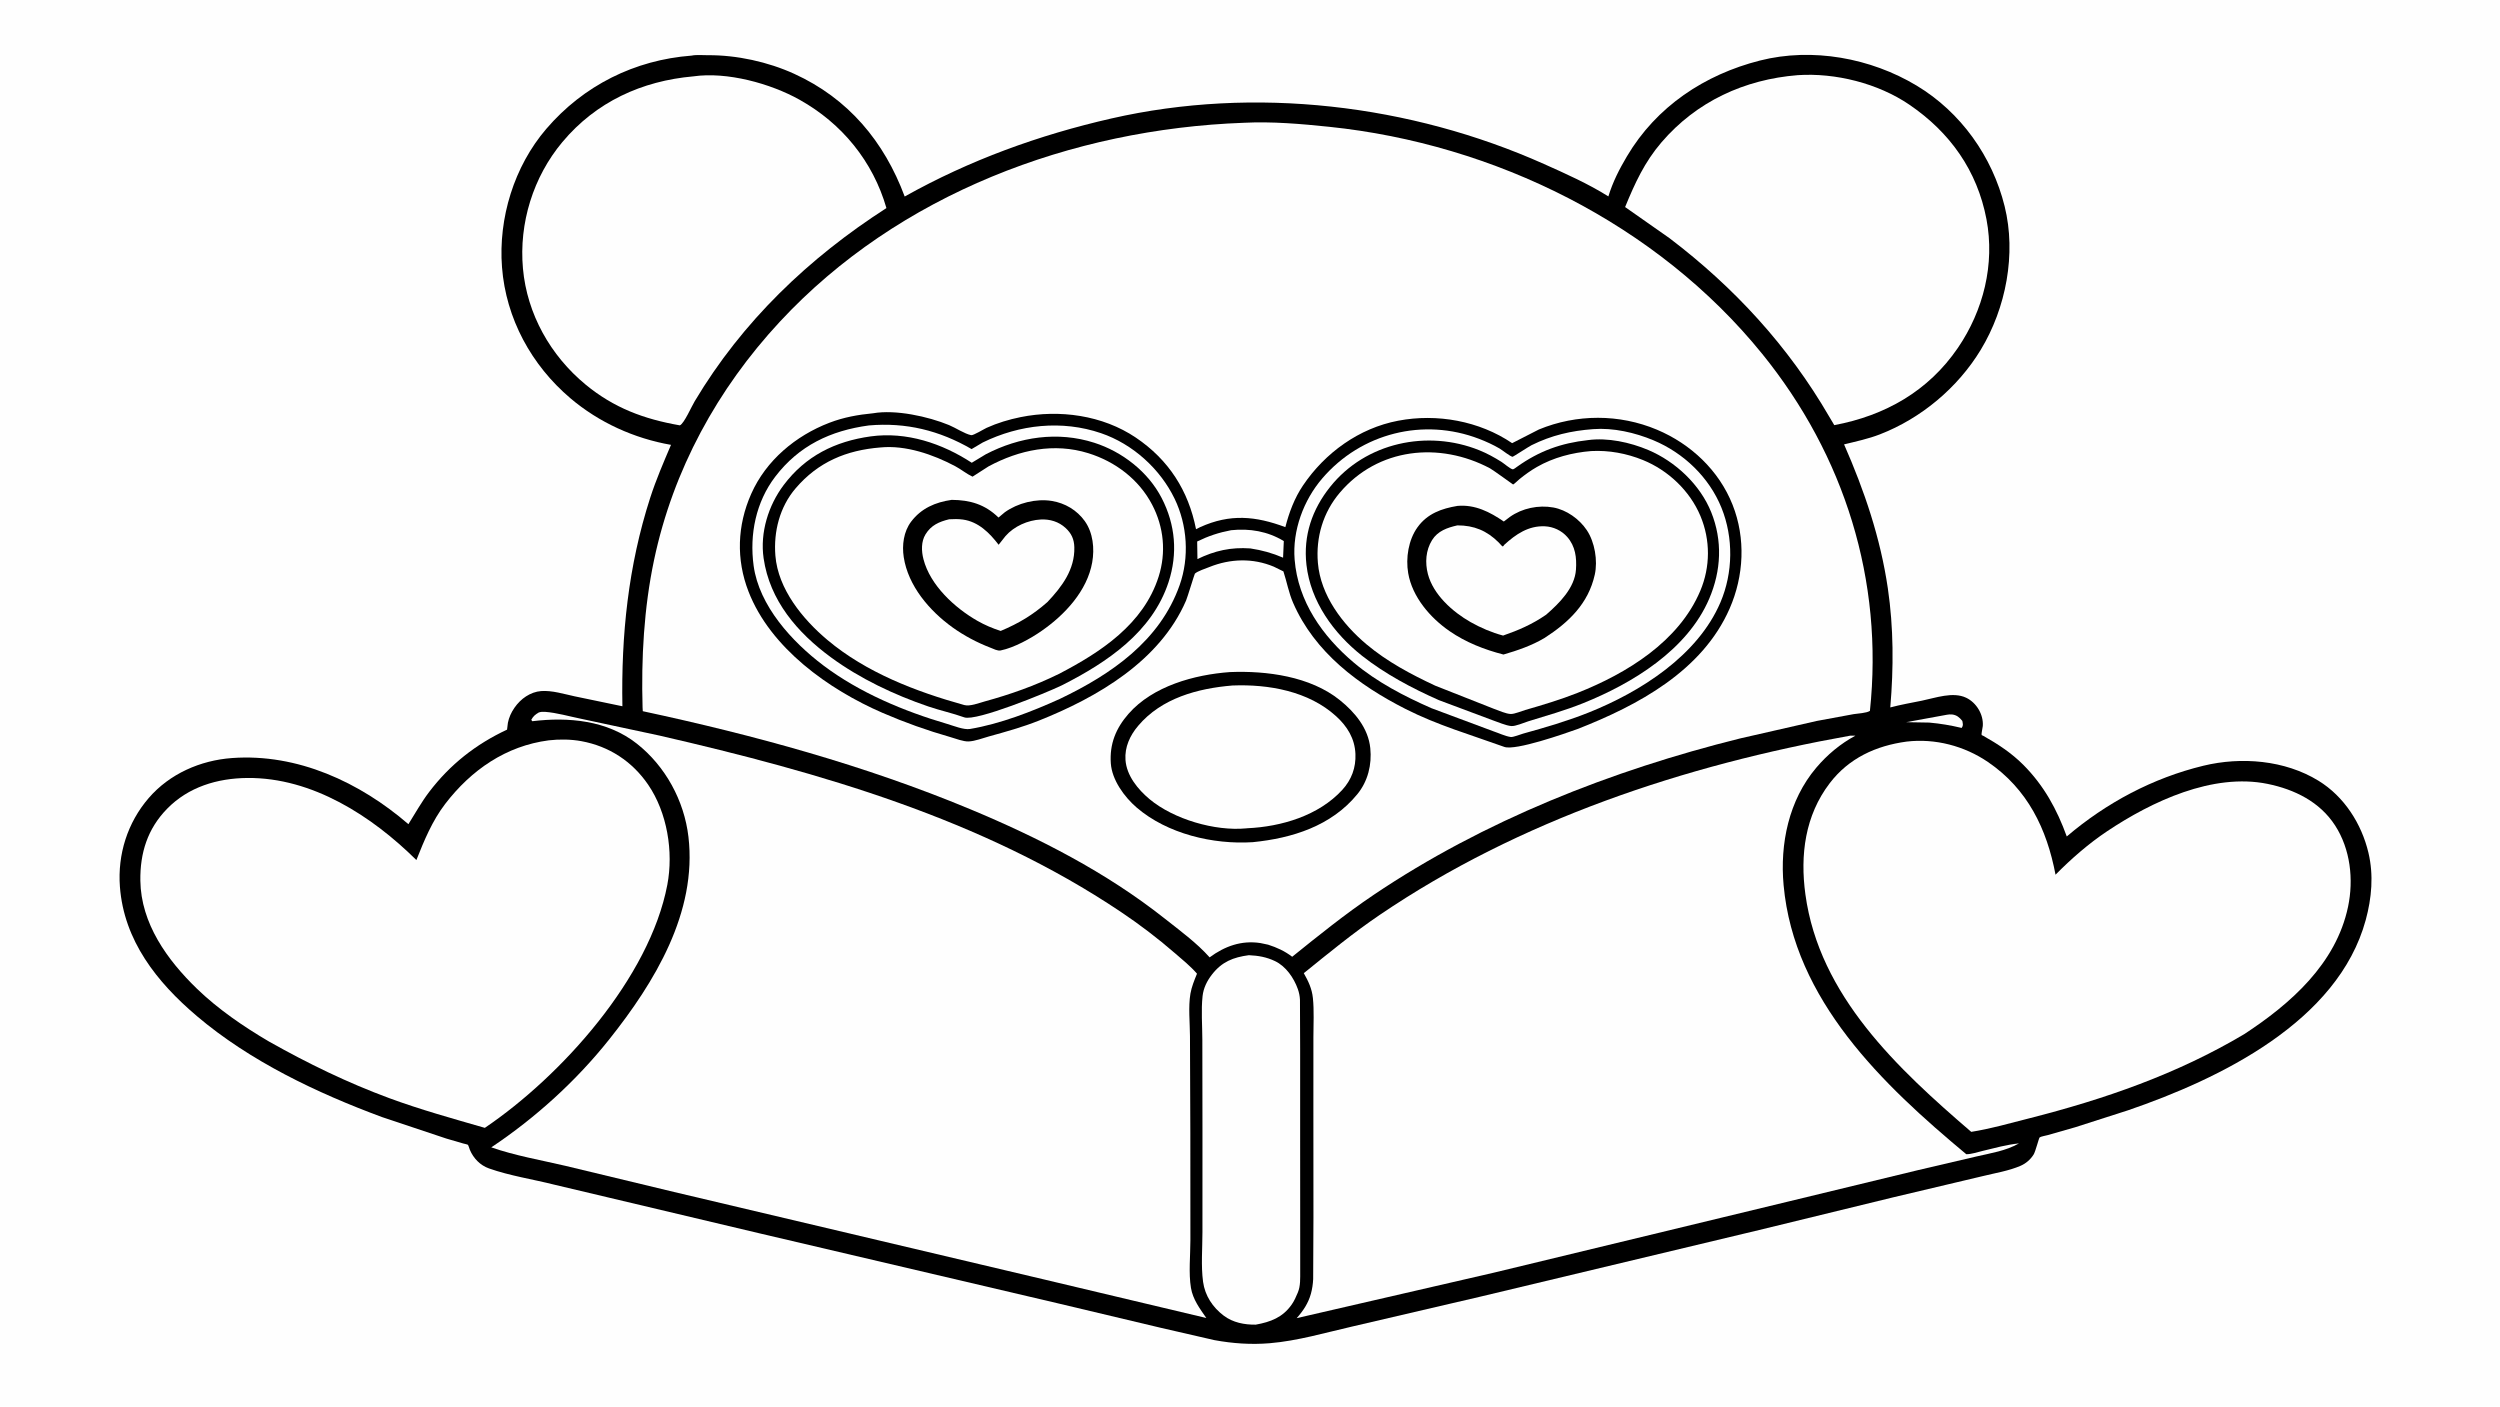 <svg version="1.1" xmlns="http://www.w3.org/2000/svg" style="display: block;" viewBox="0 0 2048 1152" width="1820" height="1024">
<path transform="translate(0,0)" fill="rgb(254,254,254)" d="M -0 -0 L 2048 0 L 2048 1152 L -0 1152 L -0 -0 z"/>
<path transform="translate(0,0)" fill="rgb(0,0,0)" d="M 566.549 45.413 C 570.419 44.586 575.815 45.117 579.828 45.085 C 603.448 44.898 629.101 50.513 650.594 60.313 C 694.97 80.546 724.332 115.763 741.122 160.852 C 794.288 131.032 851.135 110.445 910.49 96.898 C 1027.68 70.152 1155.45 85.341 1264.83 134.203 C 1282.49 142.09 1301.23 150.465 1317.58 160.757 C 1321.2 148.916 1326.47 138.613 1332.77 127.959 C 1356.9 87.14 1396.44 60.949 1441.73 49.456 C 1484.65 38.565 1532.51 47.38 1570.11 69.987 C 1606.28 91.74 1632.09 128.042 1642.19 168.813 C 1651.88 207.903 1643.34 252.237 1622.61 286.445 C 1603.79 317.481 1573.86 342.566 1539.97 355.7 C 1530.54 359.358 1520.48 361.501 1510.66 363.903 C 1527.38 401.95 1540.45 440.53 1546.52 481.828 C 1551.27 514.169 1551.29 546.887 1548.52 579.39 C 1557.06 577.113 1565.78 575.61 1574.44 573.851 C 1585.6 571.581 1599.77 566.317 1610.6 571.413 C 1619.08 575.399 1625 585.214 1624.31 594.595 C 1624.2 596.087 1623.01 601.033 1623.33 601.884 C 1623.49 602.302 1624.12 602.317 1624.51 602.538 C 1636.51 609.307 1647.82 616.679 1657.59 626.5 C 1674.42 643.435 1685.05 662.883 1693.09 685.095 C 1725.5 657.492 1763.57 637.192 1805.01 627.15 C 1836.05 619.628 1871.67 622.506 1899.24 639.397 C 1920.35 652.322 1934.63 674.718 1940.24 698.492 C 1944.56 716.824 1942.9 735.495 1938.01 753.5 C 1915.3 836.975 1818.25 883.712 1743.32 909.404 L 1700 923.31 L 1677.32 929.782 C 1676.05 930.147 1671.77 930.893 1670.88 931.628 C 1670.2 932.192 1667.53 943.147 1665.9 945.722 C 1663.38 949.7 1659.75 952.885 1655.44 954.792 C 1645.79 959.056 1634.07 960.893 1623.8 963.444 L 1551.15 980.659 L 1441.06 1007.5 L 1213.17 1061.97 L 1107.95 1086.5 C 1085.65 1091.6 1062.97 1098.33 1040.11 1100.23 C 1024.77 1101.5 1009.9 1100.45 994.775 1097.68 L 950.852 1087.58 L 865.692 1067.33 L 622.084 1010.19 L 454.381 970.412 C 436.808 965.959 417.543 963.064 400.58 957.038 C 393.326 954.461 387.868 948.775 384.903 941.772 C 384.593 941.039 383.753 938.126 383.321 937.702 C 383.002 937.389 380.019 936.758 379.424 936.588 L 365.583 932.546 L 313 914.987 C 259.673 895.248 204.782 869.179 161.175 832.151 C 128.523 804.425 101.539 770.411 98.233 726.281 C 96.246 699.773 104.433 673.769 121.821 653.619 C 138.971 633.744 164.132 622.733 190.097 620.845 C 243.657 616.952 294.71 640.638 334.565 675.026 C 340.159 666.142 345.137 657.078 351.522 648.684 C 368.689 626.116 389.802 609.516 415.379 597.58 L 416.071 591.974 C 417.7 583.51 423.706 574.974 430.927 570.326 C 434.66 567.924 438.912 566.298 443.351 565.979 C 452.254 565.34 461.979 568.398 470.624 570.255 L 509.872 578.427 C 508.819 520.021 514.663 463.536 532.617 407.749 C 537.385 392.932 543.596 378.597 549.686 364.287 C 519.539 359.014 490.7 345.98 467.287 326.114 C 435.337 299.004 414.485 260.79 411.246 218.791 C 408.142 178.557 421.158 136.172 447.543 105.408 C 478.052 69.836 519.97 48.949 566.549 45.413 z"/>
<path transform="translate(0,0)" fill="rgb(254,254,254)" d="M 1594.95 585.374 C 1596.28 585.166 1597.66 584.989 1599 585.135 C 1602.92 585.562 1605.15 587.513 1607.55 590.441 C 1607.93 592.957 1608.54 593.953 1607 596.187 C 1598.1 594.066 1589.54 592.595 1580.42 591.799 L 1561.55 591.471 L 1594.95 585.374 z"/>
<path transform="translate(0,0)" fill="rgb(254,254,254)" d="M 1023.06 782.353 C 1030.83 782.718 1037.43 783.842 1044.5 787.204 C 1053.4 791.438 1059.93 800.949 1063.15 810 C 1064.2 812.955 1064.78 815.741 1064.93 818.883 L 1065.08 858.435 L 1065.08 934.576 L 1065.13 1015.32 L 1065.13 1041.19 C 1065.1 1047.02 1065.47 1053.21 1063.19 1058.68 C 1061.76 1062.13 1060.29 1065.49 1058.15 1068.56 C 1050.77 1079.13 1040.82 1082.82 1028.73 1085.01 C 1019.47 1085.15 1010.04 1083.34 1002.5 1077.66 C 993.428 1070.83 987.09 1061.24 985.553 1049.9 C 983.795 1036.93 985.048 1022.3 985.04 1009.18 L 985.059 927.205 L 984.957 851.555 C 984.947 840.033 983.89 827.248 985.146 815.877 C 985.877 809.266 988.742 803.5 992.763 798.295 C 1000.91 787.752 1010.21 784.071 1023.06 782.353 z"/>
<path transform="translate(0,0)" fill="rgb(254,254,254)" d="M 1472.72 61.428 C 1503.61 59.38 1538.42 68.103 1564.11 85.59 C 1597.51 108.321 1619.75 139.673 1627.32 179.5 C 1634.31 216.316 1624.81 254.203 1603.9 284.843 C 1579.7 320.319 1544.18 340.34 1502.64 348.138 L 1498.5 341.176 C 1464.95 283.387 1420.77 235.353 1367.71 195.015 L 1331.29 169.476 C 1339.33 149.92 1347.14 132.745 1361.04 116.513 C 1389.77 82.972 1429.11 64.899 1472.72 61.428 z"/>
<path transform="translate(0,0)" fill="rgb(254,254,254)" d="M 567.985 62.418 C 595.477 58.453 631.116 68.193 655.012 81.568 C 689.795 101.038 715.118 132.038 726.16 170.313 C 662.455 211.254 608.093 263.236 569.114 328.554 C 566.686 332.481 560.44 346.857 556.948 348.311 C 527.601 343.203 502.887 334.03 479.708 314.897 C 450.981 291.184 431.764 257.153 428.399 219.847 C 425.044 182.65 436.779 144.816 460.747 116.173 C 488.248 83.308 525.826 66.131 567.985 62.418 z"/>
<path transform="translate(0,0)" fill="rgb(254,254,254)" d="M 449.55 606.343 C 458.168 605.339 467.682 605.449 476.233 607.019 C 498.985 611.195 517.905 623.596 530.933 642.622 C 546.612 665.519 551.819 697.603 546.675 724.664 C 532.205 800.776 460.188 881.121 397.179 923.801 C 370.85 916.189 344.489 908.929 318.75 899.414 C 284.449 886.733 252.176 871.004 220.356 853.079 C 199.571 840.885 178.532 826.476 161.218 809.706 C 137.03 786.279 115.444 756.339 114.975 721.272 C 114.673 698.622 120.858 678.828 136.853 662.435 C 154.328 644.526 178.041 637.39 202.63 637.174 C 255.834 636.706 304.696 668.393 341.1 704.416 C 347.433 688.438 354.144 672.19 364.68 658.454 C 386.001 630.66 414.426 610.925 449.55 606.343 z"/>
<path transform="translate(0,0)" fill="rgb(254,254,254)" d="M 1561.96 607.368 C 1585.29 604.636 1609.18 610.91 1628.51 624.076 C 1660.98 646.193 1676.78 678.84 1683.89 716.42 C 1696.71 703.394 1711.04 690.905 1726.27 680.742 C 1762.64 656.47 1812.67 632.815 1857.65 642.032 C 1879.65 646.542 1900.38 656.664 1912.93 676.105 C 1925.48 695.532 1928.21 720.417 1923.51 742.739 C 1913.7 789.356 1876.51 822.147 1838.42 847.062 C 1783.35 879.793 1724.1 900.294 1662.2 916.033 C 1646.69 919.978 1630.64 924.587 1614.83 927.08 C 1554.66 875.346 1490.31 815.62 1478.98 732.51 C 1474.57 700.183 1478.69 667.929 1498.91 641.461 C 1514.6 620.915 1536.78 610.753 1561.96 607.368 z"/>
<path transform="translate(0,0)" fill="rgb(254,254,254)" d="M 1515.78 602.5 L 1519.99 602.5 C 1507.62 609.178 1496.85 618.148 1487.79 628.875 C 1465.37 655.449 1458.03 690.959 1461.13 725 C 1469.71 819.224 1542.27 888.409 1610.79 945.4 C 1615.14 945.391 1620.08 943.664 1624.34 942.644 C 1634.13 940.3 1643.92 937.518 1653.97 936.539 C 1643.18 942.668 1630.96 944.495 1619 947.265 L 1571.31 958.417 L 1464.2 984.342 L 1223.92 1042.39 L 1062.23 1079.69 C 1067.54 1073.76 1071.74 1067.48 1073.89 1059.72 C 1074.97 1055.8 1075.56 1051.73 1075.75 1047.66 L 1075.97 997.38 L 1075.92 908.251 L 1075.94 849.336 C 1075.93 838.855 1076.6 827.903 1075.53 817.492 C 1074.72 809.732 1071.83 803.737 1068.07 797.082 C 1088.43 780.605 1108.55 764.092 1130.25 749.358 C 1244.84 671.561 1380.19 626.682 1515.78 602.5 z"/>
<path transform="translate(0,0)" fill="rgb(254,254,254)" d="M 441.414 583.5 C 443.149 582.947 444.755 582.871 446.554 583.009 C 456.235 583.753 466.226 586.698 475.761 588.632 L 540.337 602.466 C 671.919 632.77 804.522 670.707 917.829 746.638 C 933.493 757.136 948.105 768.23 962.349 780.583 C 968.549 785.96 975.221 791.281 980.577 797.51 C 978.448 802.758 976.162 808.245 975.201 813.853 C 973.356 824.633 974.783 837.717 974.825 848.7 L 975.123 927.922 L 975.172 1015.85 C 975.179 1028.25 973.613 1042.81 975.639 1054.95 C 977.205 1064.33 982.939 1071.97 988.232 1079.57 L 855.772 1048.1 L 552.227 976.338 L 463.201 954.915 C 443.208 950.233 421.819 946.537 402.462 939.773 C 438.703 915.585 472.005 885.371 499.193 851.177 C 536.193 804.643 571.199 747.277 563.979 685.422 C 560.521 655.807 545.123 627.504 521.677 609.045 C 497.319 589.868 465.67 587.106 436.012 590.679 L 435.222 589.5 C 436.95 586.428 438.46 585.252 441.414 583.5 z"/>
<path transform="translate(0,0)" fill="rgb(254,254,254)" d="M 1018.93 100.443 C 1042.01 99.26 1066.01 101.363 1088.97 103.745 C 1224.21 117.776 1357.42 183.338 1443.62 289.77 C 1511.13 373.132 1543.14 475.472 1531.84 582.213 C 1528.97 584.072 1522 584.308 1518.5 584.885 L 1488.31 590.458 L 1425.53 604.776 C 1320.18 630.96 1215.48 672.165 1125.22 732.989 C 1101.92 748.683 1080.42 766.025 1058.57 783.64 C 1052.41 778.957 1046.15 776.084 1038.83 773.741 L 1032.64 772.431 C 1017.03 769.996 1003.3 774.983 990.927 784.128 C 980.339 772.231 966.53 762.158 954.035 752.271 C 906.137 714.37 850.741 686.043 794.556 662.655 C 708.393 626.786 617.704 602.05 526.571 582.469 L 526.396 579.434 C 525.228 539.221 527.509 497.901 535.832 458.485 C 551.387 384.826 587.778 318.413 638.832 263.427 C 736.061 158.708 878.008 105.585 1018.93 100.443 z"/>
<path transform="translate(0,0)" fill="rgb(0,0,0)" d="M 1007.56 550.425 C 1037.59 549.215 1073.26 553.868 1097.53 573.355 C 1109.91 583.296 1120.87 596.383 1122.54 612.738 C 1123.92 626.23 1120.62 639.839 1111.92 650.473 C 1090.6 676.538 1058.52 686.543 1026.24 689.769 C 993.811 691.844 956.288 682.989 931.194 661.437 C 921.133 652.797 910.942 638.88 909.985 625.229 C 908.873 609.35 914.122 596.452 924.505 584.599 C 944.455 561.824 978.568 552.541 1007.56 550.425 z"/>
<path transform="translate(0,0)" fill="rgb(254,254,254)" d="M 1009.65 561.421 C 1039.19 560.254 1072.04 566.035 1094.57 586.613 C 1103.76 595.008 1109.84 604.874 1110.37 617.5 C 1110.85 628.719 1107.18 638.669 1099.54 646.991 C 1080.22 668.039 1049.63 677.107 1021.85 678.351 L 1020.97 678.447 C 995.295 680.925 961.432 670.981 941.706 654.521 C 932.192 646.582 922.907 635.256 922 622.422 C 921.255 611.877 925.645 602.428 932.331 594.5 C 951.518 571.749 981.142 563.787 1009.65 561.421 z"/>
<path transform="translate(0,0)" fill="rgb(0,0,0)" d="M 715.282 338.404 C 733.639 335.205 760.279 341.011 777.465 348.092 C 782.839 350.306 790.212 355.263 795.579 356.356 C 797.327 356.712 806.163 351.285 808.246 350.342 C 817.092 346.337 826.606 343.477 836.116 341.559 C 867.918 335.147 903.229 339.978 930.441 358.327 C 957.426 376.523 973.543 401.741 979.793 433.377 L 983.255 431.652 C 1007.71 420.622 1028.52 422.575 1052.96 431.689 C 1056.02 419.693 1060.45 407.874 1067.41 397.555 C 1085.46 370.784 1113.32 350.623 1145.36 344.511 C 1177.17 338.44 1211.86 344.663 1238.75 362.897 L 1260.7 351.677 C 1291.58 338.941 1326.54 338.895 1357.33 351.841 C 1385.09 363.515 1408.22 385.259 1419.36 413.464 C 1430.18 440.893 1428.64 471.611 1416.91 498.403 C 1394.53 549.559 1341.77 577.707 1292.29 597.091 C 1281.93 600.812 1241.39 614.997 1232.35 611.729 C 1204.86 601.801 1177.65 593.97 1151.36 580.617 C 1113.01 561.151 1077 534.3 1059.35 493.766 C 1055.65 485.262 1054.22 476.632 1051.37 467.942 L 1043.5 464.078 C 1026.36 456.885 1007.88 457.473 990.73 464.365 C 987.819 465.535 980.996 467.749 978.862 469.773 C 978.521 470.097 972.746 489.241 971.605 491.875 C 950.163 541.401 898.96 571.093 851.045 590.193 C 837.74 595.496 823.975 599.32 810.188 603.128 C 805.093 604.535 798.678 607.053 793.5 607.249 C 789.079 607.417 782.839 604.91 778.561 603.688 C 759.552 598.259 741.171 591.711 723.024 583.849 C 678.886 564.723 631.188 530.777 613.199 484.5 C 602.931 458.086 603.929 430.303 615.37 404.472 C 627.524 377.031 651.787 356.783 679.466 346.176 C 691.226 341.669 702.808 339.606 715.282 338.404 z"/>
<path transform="translate(0,0)" fill="rgb(254,254,254)" d="M 1008.52 434.21 C 1023.7 432.604 1038.5 435.088 1051.69 443.105 L 1051.1 456.707 C 1042.23 452.893 1033.78 450.568 1024.24 449.119 C 1008.34 448.005 995.16 450.958 980.95 457.849 L 980.726 443.45 C 989.927 438.936 998.456 436.118 1008.52 434.21 z"/>
<path transform="translate(0,0)" fill="rgb(254,254,254)" d="M 711.774 348.378 C 742.239 345.746 769.544 352.471 795.935 367.754 L 805.073 362.341 C 835.188 347.594 869.938 343.771 902.005 354.734 C 927.829 363.562 950.316 383.809 962.208 408.355 C 972.744 430.104 974.42 456.414 966.351 479.243 C 950.195 524.95 910.338 552.229 868.297 572.365 C 845.392 582.752 819.429 592.885 794.538 597.049 C 789.594 597.877 781.029 594.397 776.12 592.959 C 740.606 582.559 704.088 567.311 674.368 544.882 C 648.952 525.701 621.833 496.226 617.363 463.234 C 613.892 437.617 619.24 411.117 635.073 390.361 C 654.492 364.902 680.428 352.615 711.774 348.378 z"/>
<path transform="translate(0,0)" fill="rgb(0,0,0)" d="M 713.206 357.353 C 742.641 353.308 771.772 363.081 796.068 378.952 L 807.649 371.958 C 835.177 357.666 866.554 352.98 896.463 362.574 C 919.398 369.931 940.548 386.339 951.67 407.914 C 962.941 429.779 964.909 453.362 957.282 476.722 C 943.937 517.594 907.027 542.389 870.557 560.933 L 869.382 561.506 C 857.349 567.329 799.671 591.018 789.914 587.515 C 780.397 584.098 770.209 581.903 760.564 578.623 C 732.745 569.162 704.456 555.794 680.694 538.333 C 653.157 518.098 630.545 491.791 625.547 457.148 C 622.524 436.195 629.416 413.927 642.024 397.175 C 659.934 373.381 684.1 361.413 713.206 357.353 z"/>
<path transform="translate(0,0)" fill="rgb(254,254,254)" d="M 721.226 366.417 C 741.964 364.363 764.456 372.19 782.431 381.718 C 787.34 384.319 791.71 388.022 796.705 390.343 L 809.823 381.916 C 835.065 368.321 863.595 362.423 891.526 371.111 C 913.7 378.008 933.007 392.561 943.88 413.39 C 953.442 431.709 955.425 452.451 949.171 472.195 C 936.85 511.097 901.742 534.151 867.371 551.976 C 847.681 561.658 827.766 568.676 806.646 574.479 C 801.892 575.786 794.562 578.723 789.906 577.43 C 750.355 566.44 709.616 550.832 677.837 524.134 C 657.6 507.132 637.353 482.443 635.189 455 C 633.639 435.343 638.724 415.183 651.702 399.973 C 670.199 378.296 693.362 368.647 721.226 366.417 z"/>
<path transform="translate(0,0)" fill="rgb(0,0,0)" d="M 779.63 409.352 C 794.809 409.453 806.893 413.063 817.97 423.821 L 823.14 419.5 C 833.684 411.921 848.723 408.139 861.625 410.229 C 872.498 411.99 882.287 417.802 888.674 426.783 C 895.466 436.333 896.723 449.202 894.743 460.51 C 890.652 483.88 872.263 503.498 853.492 516.542 C 844.359 522.972 830.746 530.452 819.742 532.71 C 817.182 533.236 813.905 531.436 811.479 530.502 C 800.412 526.239 789.824 520.664 780.192 513.728 C 761.411 500.204 743.942 479.804 740.336 456.239 C 738.835 446.429 740.259 435.35 746.362 427.251 C 754.646 416.258 766.316 411.234 779.63 409.352 z"/>
<path transform="translate(0,0)" fill="rgb(254,254,254)" d="M 777.536 425.252 C 781.291 425.061 785.044 424.95 788.779 425.476 C 801.543 427.273 810.619 436.386 818.084 446.129 L 823.728 438.972 C 830.755 430.95 841.991 425.995 852.557 425.438 C 860.115 425.04 867.344 427.214 872.965 432.414 C 877.767 436.857 879.913 441.626 880.089 448.136 C 880.58 466.367 869.958 480.491 858.02 493.087 C 845.986 503.679 834.545 510.501 819.753 516.731 C 813.114 514.601 806.77 511.906 800.708 508.448 C 782.142 497.859 762.019 479.352 756.5 457.967 C 754.799 451.377 754.505 443.587 758.191 437.576 C 762.776 430.099 769.31 427.275 777.536 425.252 z"/>
<path transform="translate(0,0)" fill="rgb(254,254,254)" d="M 1305.11 351.409 C 1321.53 350.13 1339.43 354.241 1354.53 360.56 C 1379.28 370.919 1400.15 390.849 1410.26 415.898 C 1420.12 440.329 1419.75 468.996 1409.42 493.243 C 1390.8 536.962 1343.85 566.609 1301.41 583.573 C 1284.01 590.526 1265.78 595.841 1247.74 600.837 C 1245.63 601.421 1239.56 603.875 1237.63 603.614 C 1233.19 603.011 1227.53 600.302 1223.18 598.866 L 1172.59 579.995 C 1150.29 570.204 1127.81 558.509 1109.13 542.749 C 1083.38 521.018 1063.32 492.65 1060.56 458.253 C 1058.65 434.46 1067.84 409.624 1083.3 391.651 C 1115.14 354.638 1166.02 341.829 1211.72 359.381 C 1217.45 361.582 1223.19 364.211 1228.5 367.305 C 1230.7 368.587 1237.08 373.791 1239.14 374.075 C 1239.47 374.12 1252.61 365.576 1254.65 364.561 C 1271 356.447 1287 352.765 1305.11 351.409 z"/>
<path transform="translate(0,0)" fill="rgb(0,0,0)" d="M 1300.88 360.395 C 1317 358.202 1335.44 362.225 1350.28 368.509 C 1372.54 377.937 1392.74 396.87 1401.84 419.485 C 1411.22 442.812 1410.04 467.287 1400.19 490.339 C 1382.26 532.302 1337.37 559.673 1296.7 575.996 C 1282.1 581.854 1266.88 586.167 1251.86 590.794 C 1248.23 591.911 1241.43 594.974 1237.97 594.634 C 1233.38 594.182 1227.36 591.431 1222.84 589.921 L 1178.75 573.42 C 1156.91 563.769 1134.68 551.982 1115.89 537.157 C 1092.56 518.741 1073.63 492.68 1070.24 462.53 C 1067.55 438.558 1074.85 417.2 1089.76 398.568 C 1118.74 362.363 1169.34 351.599 1211.73 368.666 C 1218.12 371.24 1224.16 374.547 1229.99 378.219 C 1232.02 379.502 1237.07 383.884 1239.13 384.314 C 1239.94 384.485 1242.03 382.761 1242.76 382.243 C 1260.89 369.302 1278.86 362.827 1300.88 360.395 z"/>
<path transform="translate(0,0)" fill="rgb(254,254,254)" d="M 1303.52 369.367 C 1318.03 368.598 1332.46 371.26 1345.89 376.717 C 1366.56 385.117 1384.36 401.914 1393.01 422.595 C 1401.24 442.273 1401.17 464.196 1392.87 483.869 C 1375.31 525.496 1332.63 551.497 1292.26 567.492 C 1278.37 572.997 1263.85 577.345 1249.5 581.486 C 1246.43 582.373 1240.84 584.769 1237.76 584.755 C 1233.84 584.738 1227.67 581.877 1223.94 580.578 L 1175.75 561.564 C 1155.89 552.288 1136.34 541.897 1119.49 527.744 C 1099.7 511.119 1081.86 487.553 1079.62 460.986 C 1077.85 439.948 1083.87 419.614 1097.58 403.464 C 1128.9 366.599 1179.12 361.53 1220.56 383.484 C 1222.99 384.771 1239.45 396.773 1239.54 396.764 C 1240.1 396.711 1243.92 393.035 1244.69 392.41 C 1249.17 388.767 1253.95 385.316 1258.97 382.439 C 1272.55 374.644 1287.99 370.617 1303.52 369.367 z"/>
<path transform="translate(0,0)" fill="rgb(0,0,0)" d="M 1193.96 414.294 C 1208.31 413.008 1220.53 419.26 1231.93 427.096 L 1236.91 423.298 C 1246.96 416.183 1260.34 413.399 1272.46 415.591 C 1283.29 417.55 1293.75 425.009 1299.87 434.112 C 1306.43 443.857 1309 459.108 1306.44 470.629 C 1301.13 494.462 1285.03 509.721 1265.28 522.497 C 1254.83 528.698 1243.25 532.689 1231.64 536.054 C 1215.97 532.012 1200.83 526.102 1187.46 516.872 C 1171.6 505.928 1156.91 488.848 1153.59 469.379 C 1151.47 456.938 1153.8 442.052 1161.28 431.718 C 1169.35 420.583 1180.97 416.457 1193.96 414.294 z"/>
<path transform="translate(0,0)" fill="rgb(254,254,254)" d="M 1193.86 430.251 C 1207.46 430.206 1218.11 434.642 1227.69 444.204 C 1228.22 444.731 1230.48 447.37 1230.88 447.48 C 1231.51 447.653 1231.84 446.579 1232.33 446.133 C 1241.73 437.528 1252.12 430.424 1265.5 431.006 C 1272.47 431.31 1279.21 434.455 1283.84 439.694 C 1290.59 447.326 1291.69 456.661 1291.04 466.421 C 1290.03 481.581 1277.4 494.001 1266.64 503.389 L 1266.19 503.707 C 1255.14 511.289 1243.98 516.144 1231.34 520.52 C 1222.13 518.067 1212.99 514.185 1204.7 509.479 C 1190.01 501.136 1174.15 487.03 1169.74 470.145 C 1167.3 460.786 1167.97 450.646 1173.15 442.304 C 1177.81 434.796 1185.64 432.127 1193.86 430.251 z"/>
</svg>
